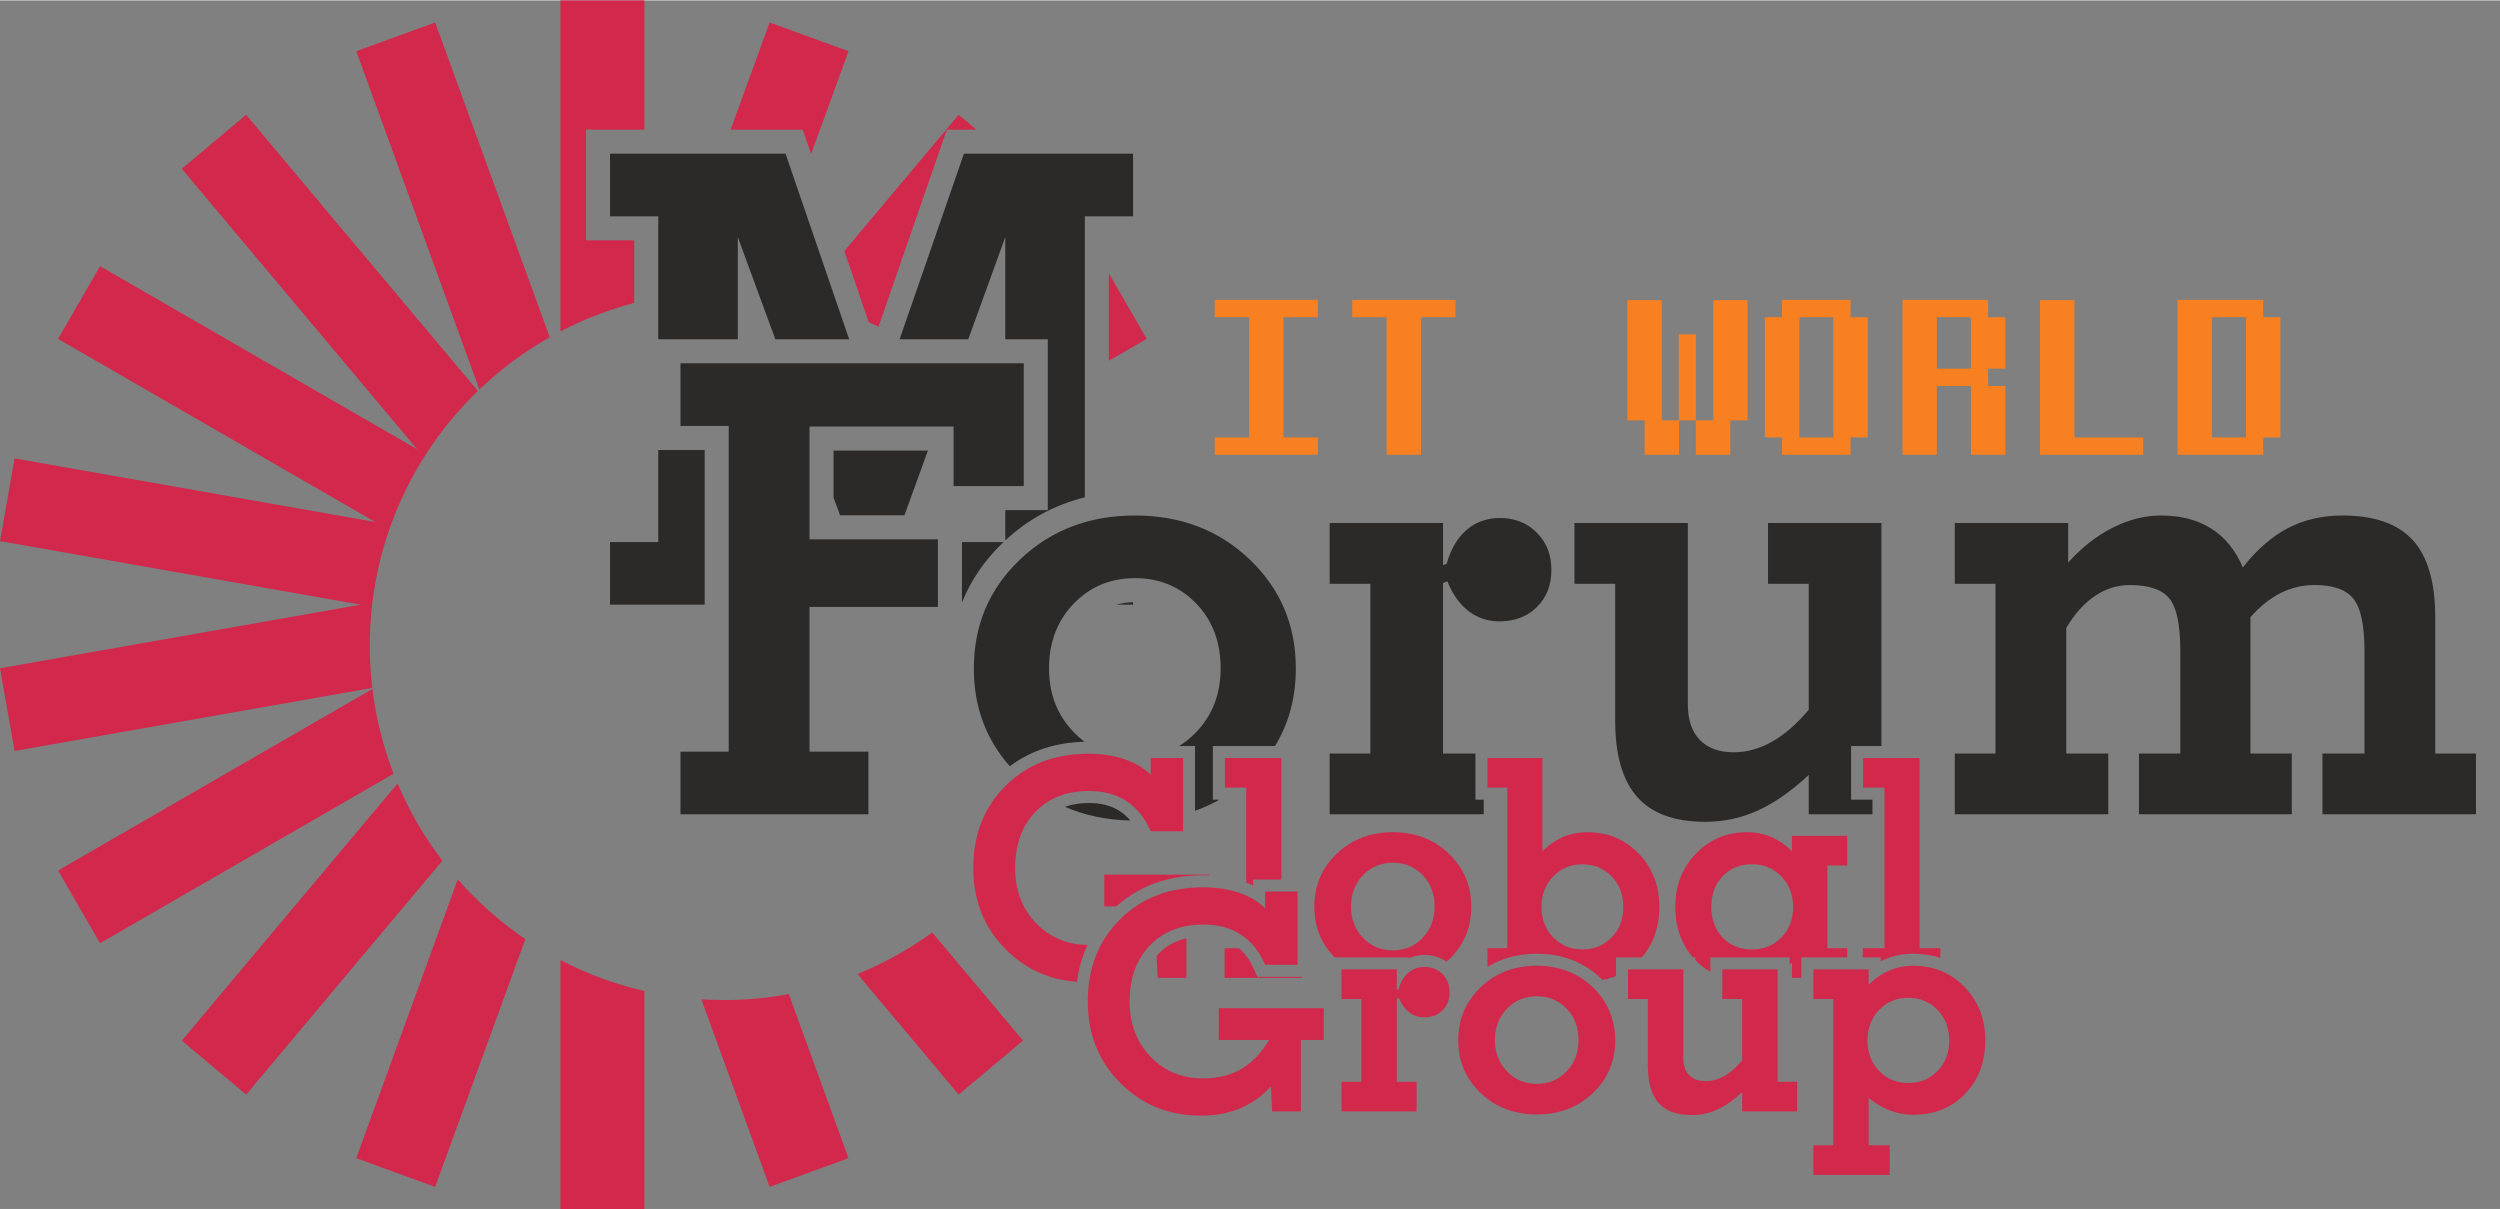 <?xml version="1.0" encoding="UTF-8"?>
<!DOCTYPE svg PUBLIC "-//W3C//DTD SVG 1.1//EN" "http://www.w3.org/Graphics/SVG/1.1/DTD/svg11.dtd">
<!-- Creator: CorelDRAW X8 -->
<svg xmlns="http://www.w3.org/2000/svg" xml:space="preserve" width="2.82222E+06px" height="1.36525E+06px" version="1.1" style="shape-rendering:geometricPrecision; text-rendering:geometricPrecision; image-rendering:optimizeQuality; fill-rule:evenodd; clip-rule:evenodd"
viewBox="0 0 2950075 1426154"
 xmlns:xlink="http://www.w3.org/1999/xlink">
 <rect x="0" y="0" width="2950075" height="1426154" fill="#808080" stroke="none"/>
 <defs>
  <style type="text/css">
   <![CDATA[
    .fil0 {fill:#D1284C}
    .fil2 {fill:white}
    .fil3 {fill:#2B2A29;fill-rule:nonzero}
    .fil4 {fill:#D1284C;fill-rule:nonzero}
    .fil1 {fill:#F88020;fill-rule:nonzero}
   ]]>
  </style>
   <mask id="id0">
  <radialGradient id="id1" gradientUnits="userSpaceOnUse" cx="1.44634e+06" cy="117659" r="2.3834e+06" fx="1.44634e+06" fy="117659">
   <stop offset="0" style="stop-opacity:1; stop-color:white"/>
   <stop offset="1" style="stop-opacity:0; stop-color:white"/>
  </radialGradient>
    <rect style="fill:url(#id1)" x="691476" y="152503" width="2258599" height="845160"/>
   </mask>
 </defs>
 <g id="Layer_x0020_1">
  <path class="fil0" d="M661305 0l99080 0 0 152503 -68909 0 0 130656 56916 0 0 73816c-30533,7986 -59698,19345 -87087,33640l0 -390615zm200852 152503l46023 -126444 93104 33887 -44190 121411 -9898 -28854 -85039 0zm134182 143264l134914 -160784 20878 17520 -34845 0 -80631 232600c-3806,-1845 -7643,-3634 -11512,-5367l-28804 -83969zm312170 26339l44649 77334 -44649 25778 0 -103112zm-150615 151801c-2869,-3027 -5784,-6010 -8740,-8951l8740 -24118 0 33069zm-57824 625959l107082 127616 -75899 63688 -119356 -142243c31486,-12815 61061,-29343 88173,-49061zm-169240 72768l70454 193573 -93106 33887 -80567 -221357c8876,563 17820,881 26839,881 26089,0 51615,-2407 76380,-6984zm-170445 -3644l0 257164 -99080 0 0 -293752c30958,16153 64179,28565 99080,36588zm-140450 -61294l-106423 292396 -93106 -33887 119742 -328987c23464,26725 50270,50445 79787,70478zm-97877 -92561l-231619 276033 -75901 -63688 254586 -303403c13811,32685 31673,63241 52934,91058zm-57588 -102609l-346397 199991 -49540 -85806 370915 -214146c4245,34822 12757,68325 25022,99961zm-25171 -101265l-422094 74427 -17205 -97575 425555 -75037 -425555 -75037 17205 -97575 425555 75037 -374227 -216060 49540 -85806 374225 216060 -277760 -331023 75901 -63688 273460 325898c-78643,76022 -127559,182606 -127559,300627 0,16838 1021,33436 2959,49752zm126397 -352133l-145290 -399181 93104 -33887 135183 371412c-30202,17107 -58073,37848 -82997,61656z"/>
  <polygon class="fil1" points="1433414,536160 1433414,515710 1473989,515710 1473989,373858 1433414,373858 1433414,353409 1555140,353409 1555140,373858 1514564,373858 1514564,515710 1555140,515710 1555140,536160 "/>
  <polygon id="1" class="fil1" points="1595716,373858 1595716,353409 1717442,353409 1717442,373858 1676867,373858 1676867,536160 1636292,536160 1636292,373858 "/>
  <path id="2" class="fil1" d="M1920322 495585l0 -141853 40575 0 0 141853 20450 0 0 40575 -40575 0 0 -40575 -20450 0zm60701 0l0 -101439 20125 0 0 101439 -20125 0zm20125 40575l0 -40575 20450 0 0 -141853 40577 0 0 141853 -20450 0 0 40575 -40577 0z"/>
  <path id="3" class="fil1" d="M2082625 515710l0 -141852 20288 0 0 -20449 80826 0 0 20449 20288 0 0 141852 -20288 0 0 20450 -80826 0 0 -20450 -20288 0zm40575 0l40251 0 0 -141852 -40251 0 0 141852z"/>
  <path id="4" class="fil1" d="M2244928 536160l0 -182751 101114 0 0 20449 20288 0 0 60702 -20288 0 0 20450 20288 0 0 81150 -40577 0 0 -81150 -40250 0 0 81150 -40575 0zm40575 -101600l40250 0 0 -60702 -40250 0 0 60702z"/>
  <polygon id="5" class="fil1" points="2407230,536160 2407230,353732 2447806,353732 2447806,515710 2528956,515710 2528956,536160 "/>
  <path id="6" class="fil1" d="M2569533 536160l0 -182751 101114 0 0 20449 20289 0 0 141852 -20289 0 0 20450 -101114 0zm40575 -20450l40251 0 0 -141852 -40251 0 0 141852z"/>
  <path class="fil2" style="mask:url(#id0)" d="M1122719 818067l-15934 39882 0 -113822 -123161 0 0 114009 69482 0 0 130657 -278491 0 0 -130657 56916 0 0 -116689 -140055 0 0 -130657 56916 0 0 -108654 26223 0 0 -73918 -26223 0 0 -145059 -56916 0 0 -130656 255720 0 84598 246625 85492 -246625 248139 0 0 130656 -56916 0 0 298093c10078,-1196 20375,-1784 30870,-1784 59208,0 112045,18800 154993,59849 20367,19466 35780,41298 46274,65237l0 -116217 190529 0 0 2525c11906,-5679 24966,-8438 38772,-8438 22545,0 42988,7095 59593,21827l0 -15914 190529 0 0 242238c0,7090 891,16907 6119,22341 4856,5047 12983,5959 19595,5959 11128,0 21461,-3313 31127,-8715 10702,-5980 20509,-14654 29081,-23829l0 -109554 -48046 0 0 -128440 190529 0 0 319851 -35770 0 0 6579 25221 0 0 74026 -131934 0 0 -17487c-6501,3881 -13184,7417 -20048,10525 -23317,10559 -47945,15832 -73547,15832 -37958,0 -75723,-9501 -101705,-38905 -26151,-29593 -33105,-70841 -33105,-109087l0 -132894 -29450 0c-3786,6863 -8587,13264 -14450,19096 -17478,17383 -39848,25254 -64354,25254 -13531,0 -26367,-2799 -38157,-8437l0 107665 38252 0 0 54412 9794 0 0 74026 -238575 0 0 -70951 -87638 49942c-10624,6055 -21767,11149 -33290,15246l-27989 9949 3773 4526 -62367 -1393c-30313,-676 -60014,-6383 -87860,-18559l-65860 -28796 67773 -23947c12216,-4315 25072,-6080 37994,-6080 18376,0 36130,4091 51675,14175 7064,4582 13317,10217 18704,16681l26286 31536 0 -72934 -90561 0 8867 -5458 -19696 462c-26189,616 -50709,7331 -71783,23211l-20979 15807 -17372 -19702c-26876,-30479 -42452,-65631 -47604,-104441zm242706 -103700l0 27080 -86073 0c-9319,13660 -13116,29323 -13116,46749 0,21573 6194,40094 21247,55702 2875,2981 5977,5732 9294,8212l38659 28900 41181 -25351c5252,-3234 10000,-7185 14275,-11625 15062,-15635 21138,-34251 21138,-55838 0,-21615 -5604,-41003 -20861,-56795 -7765,-8037 -16291,-13613 -25744,-17034zm-230270 -103577l22739 0 0 -9325 -58217 0 -2207 6091 37685 0 0 3234zm410356 105987c7980,22233 11959,46144 11959,71542 0,24998 -3865,49173 -12179,72036l43401 0 0 -143578 -43181 0zm-4865 155161c-3397,7728 -7335,15288 -11839,22664l-8295 13586 -60936 0 0 6579 81070 0 0 -42829zm928225 -268799c3703,-2201 7488,-4281 11361,-6228 21734,-10938 45116,-17443 69545,-17443 26536,0 52389,5581 74980,19958 10155,6461 18928,14241 26432,23088 10679,-9619 22393,-18047 35220,-24772 24205,-12690 50617,-18274 77852,-18274 38286,0 77102,9040 103850,38304 26917,29446 33917,71524 33917,110058l0 132525 48047 0 0 128438 -671733 0 0 -128438 48047 0 0 -143578 -48047 0 0 -128440 190529 0 0 14802zm243367 257216l49525 0 0 -93595c0,-8757 -922,-35730 -6792,-42923 -3997,-4897 -17705,-5582 -23233,-5582 -9721,0 -18981,1976 -27672,6344 -7405,3720 -14088,8831 -20095,14591l0 121165 28267 0zm-216579 0l48787 0 0 -93595c0,-8198 -935,-36381 -6481,-43038 -4000,-4734 -18847,-5467 -24284,-5467 -9420,0 -17681,2677 -25507,7907 -8576,5732 -15678,13847 -21520,22472l0 111721 29005 0z"/>
  <g id="_2940934910128">
   <path class="fil3" d="M831531 713078l-111686 0 0 -73918 56916 0 0 -108655 54770 0 0 182573zm-54770 -313230l0 -145058 -56916 0 0 -73918 207091 0 75114 218976 -87111 0 -44302 -120543 0 120543 -93876 0zm284809 0l75908 -218976 199578 0 0 73918 -56916 0 0 331597c-34658,8549 -66252,25191 -93876,50818l0 -35740 50157 0 0 -201617 -50157 0 0 -120543 -43689 120543 -81005 0zm275486 310306l0 2924 -19713 0c6173,-1802 12729,-2752 19713,-2924zm-201901 -70994l49026 0 -130 123c-22107,21059 -38391,44899 -48896,71193l0 -71316zm-40201 -107916l-27659 76312 -76018 0 -7653 -20823 0 -55489 111330 0z"/>
   <path class="fil3" d="M802985 960423l0 -73917 56916 0 0 -384370 -56916 0 0 -73918 405066 0 0 144878 -82787 0 0 -70221 -170009 0 0 133051 151530 0 0 79831 -151530 0 0 170749 69482 0 0 73917 -221752 0zm434881 -172227c0,30060 9732,55191 29197,75396 4052,4178 8293,7925 12728,11240 -32767,770 -62722,9725 -88190,28914 -28318,-32116 -42436,-70505 -42436,-115427 0,-51002 18110,-93876 54452,-128494 36343,-34617 81555,-51988 135762,-51988 54084,0 99172,17371 135392,51988 36220,34618 54330,77492 54330,128494 0,34260 -8158,64722 -24507,91500l-73387 0 0 63318 7756 0c-9145,5211 -18727,9600 -28747,13162l0 -76480 -18728 0c7081,-4359 13695,-9728 19837,-16104 19343,-20081 29075,-45214 29075,-75519 0,-31045 -9610,-56548 -28828,-76506 -19342,-19956 -43365,-29935 -72193,-29935 -28951,0 -53098,10101 -72440,30182 -19341,20082 -29073,45459 -29073,76259zm95903 179554c-28192,-630 -53895,-6032 -77129,-16191 8872,-3134 18480,-4459 28542,-4459 12826,0 25362,2552 36236,9606 4755,3083 8836,6827 12351,11044zm369036 -301395l4312 -1478c4805,-17371 12690,-30676 23531,-40039 10842,-9362 23900,-14045 39299,-14045 17618,0 32154,5790 43612,17371 11457,11458 17124,26118 17124,43981 0,17741 -5667,32401 -17002,43612 -11333,11334 -26116,17001 -44349,17001 -13798,0 -25872,-4066 -36343,-12073 -10471,-8009 -18849,-19835 -25133,-35235l-5051 2219 0 201055 38252 0 0 54413 9795 0 0 17286 -181837 0 0 -71699 48047 0 0 -200316 -48047 0 0 -71701 133790 0 0 49648zm431556 247623c-20452,19096 -40532,33140 -60121,42010 -19587,8871 -40161,13305 -61844,13305 -36342,0 -63200,-9732 -80447,-29320 -17370,-19589 -25993,-49648 -25993,-90302l0 -161263 -48047 0 0 -71701 133790 0 0 213868c0,18357 4681,32278 14045,42010 9363,9732 22668,14660 40039,14660 15275,0 30305,-4066 44965,-12320 14662,-8131 29198,-20820 43613,-37821l0 -148696 -48047 0 0 -71701 133790 0 0 263112 -35769 0 0 63318 25220 0 0 17286 -75194 0 0 -46445zm306141 -250579c15893,-17741 33387,-31539 52482,-41147 19095,-9610 38067,-14415 56793,-14415 23654,0 43489,5175 59750,15522 16263,10350 28582,25625 37082,45830 16262,-20944 34002,-36343 52974,-46322 19095,-9979 40654,-15030 64678,-15030 37575,0 65170,9732 82911,29075 17617,19340 26487,49647 26487,90918l0 160894 48046 0 0 71699 -181097 0 0 -71699 49524 0 0 -121964c0,-29814 -4435,-50140 -13182,-60860 -8747,-10718 -23899,-16014 -45212,-16014 -14414,0 -27967,3079 -40409,9363 -12565,6282 -24392,15768 -35727,28581l0 160894 48786 0 0 71699 -180359 0 0 -71699 48786 0 0 -121964c0,-30553 -4435,-51003 -13183,-61352 -8746,-10348 -24145,-15522 -45951,-15522 -14907,0 -28704,4188 -41271,12689 -12689,8376 -24023,20943 -34125,37821l0 148328 49524 0 0 71699 -181097 0 0 -71699 48046 0 0 -200316 -48046 0 0 -71701 133790 0 0 46692z"/>
  </g>
  <path class="fil4" d="M1270901 1158063c-32957,-2330 -60959,-15048 -83959,-38157 -25641,-25640 -38431,-57706 -38431,-96198 0,-39271 12670,-71577 38070,-96858 25401,-25280 58007,-37891 97881,-37891 15611,0 29783,2162 42393,6426 12670,4324 22999,10449 30985,18435l0 -19816 38191 0 0 86470 -38191 0c-6905,-15853 -16452,-27743 -28702,-35669 -12191,-7927 -26842,-11890 -43956,-11890 -26542,0 -47738,8287 -63532,24801 -15853,16573 -23779,38551 -23779,65992 0,26302 8227,47979 24620,65093 16218,16868 36461,25453 60844,25695 -6359,13630 -10437,28212 -12434,43567zm46361 -88958l-14186 0 0 -37470 123940 0 0 878c-2482,-105 -4964,-155 -7445,-155 -38771,0 -73778,11144 -102309,36747zm82733 37676l0 46632 -33927 0 -1261 -25890c710,-818 1444,-1625 2204,-2419 9399,-9828 20614,-15548 32984,-18323zm70617 -177829l-25221 0 0 -34948 66654 0 0 143398 -33280 0 0 7098c-2661,-1273 -5383,-2434 -8153,-3492l0 -112056zm65933 223290l0 1171 -91514 0 0 -34948 17085 0c7924,6770 13622,15598 17829,25256l3711 8521 52889 0zm57647 -82777c0,14652 4743,26902 14231,36750 9548,9849 21257,14772 35249,14772 13931,0 25640,-4923 35068,-14712 9428,-9788 14171,-22038 14171,-36810 0,-15132 -4683,-27562 -14051,-37290 -9427,-9728 -21137,-14591 -35188,-14591 -14112,0 -25881,4923 -35308,14712 -9429,9787 -14172,22158 -14172,37169zm-43235 60c0,-24860 8827,-45757 26541,-62630 17715,-16874 39752,-25341 66174,-25341 26361,0 48339,8467 65993,25341 17654,16873 26481,37770 26481,62630 0,24801 -8767,45517 -26360,62330 -939,894 -1890,1762 -2854,2609 -7504,-5436 -16350,-8070 -25970,-8070 -6586,0 -12828,1280 -18542,3908l0 -1025 -87538 0c-15966,-16338 -23925,-36204 -23925,-59752zm268056 301c0,14411 4625,26361 13812,35849 9247,9488 20656,14231 34408,14231 13810,0 25339,-4743 34527,-14172 9187,-9427 13812,-21376 13812,-35908 0,-14532 -4625,-26602 -13872,-36150 -9308,-9548 -20776,-14291 -34467,-14291 -13752,0 -25161,4743 -34408,14291 -9187,9548 -13812,21618 -13812,36150zm-63771 70703l0 -22064 23419 0 0 -189513 -23419 0 0 -34948 64852 0 0 109888c7626,-7506 15853,-13091 24621,-16813 8827,-3664 18254,-5525 28342,-5525 24320,0 44556,8467 60769,25341 16153,16873 24260,37710 24260,62570 0,23907 -6925,43828 -20820,59812l-30354 0 0 21939c-5054,2041 -10385,3576 -15995,4603 -537,-535 -1082,-1067 -1634,-1594 -21000,-20072 -46841,-29272 -75793,-29272 -21321,0 -40967,4969 -58248,15576zm401064 -22064l23419 0 0 10812 -54057 0 0 24136 -11156 0 0 -18014c-881,896 -1777,1767 -2688,2610l0 -8732 -93582 0 0 17079c-6312,-3676 -12131,-8269 -17462,-13780l-286 -301 0 -2998 -2733 0c-13904,-15984 -20880,-35905 -20880,-59812 0,-24860 8106,-45697 24260,-62570 16152,-16874 36449,-25341 60828,-25341 9969,0 19276,1861 27923,5525 8708,3722 16874,9307 24620,16813l0 -18014 65213 0 0 34948 -23419 0 0 97639zm-136911 -48639c0,14772 4504,26782 13451,36088 8947,9308 20537,13992 34708,13992 13871,0 25341,-4743 34588,-14172 9187,-9427 13811,-21376 13811,-35908 0,-14532 -4684,-26602 -13931,-36150 -9248,-9548 -20716,-14291 -34468,-14291 -14171,0 -25761,4684 -34708,14051 -8947,9368 -13451,21497 -13451,36390zm204345 -140874l-25221 0 0 -34948 66654 0 0 224461 24500 0 0 11368c-10014,-3267 -20711,-4880 -32005,-4880 -11593,0 -22955,2097 -33630,6673 -1624,695 -3220,1441 -4788,2232l0 -4581 -21091 0 0 -10812 25581 0 0 -189513z"/>
  <path class="fil4" d="M1499736 1281393c-10389,11530 -22519,20177 -36271,25941 -13810,5825 -29183,8707 -46176,8707 -37891,0 -69657,-12850 -95238,-38551 -25640,-25640 -38431,-57706 -38431,-96198 0,-39272 12670,-71577 38071,-96859 25400,-25280 58007,-37890 97880,-37890 15612,0 29783,2162 42394,6426 12669,4323 22999,10448 30985,18434l0 -19816 38191 0 0 86470 -38191 0c-6905,-15853 -16453,-27742 -28703,-35669 -12190,-7926 -26842,-11889 -43956,-11889 -26542,0 -47738,8286 -63531,24800 -15853,16573 -23780,38551 -23780,65993 0,26301 8227,47978 24621,65092 16453,17114 37049,25701 61909,25701 17474,0 32547,-3662 45157,-10988 12610,-7327 23599,-18795 32967,-34408l-59449 0 0 -37471 123941 0 0 37471 -27022 0 0 84308 -33927 0 -1441 -29604zm148499 -113733l2103 -720c2341,-8467 6184,-14952 11468,-19515 5285,-4564 11650,-6846 19156,-6846 8586,0 15673,2823 21257,8467 5585,5584 8347,12731 8347,21437 0,8647 -2762,15793 -8287,21257 -5525,5525 -12731,8287 -21617,8287 -6725,0 -12611,-1981 -17714,-5885 -5105,-3902 -9188,-9667 -12250,-17174l-2463 1081 0 98000 23419 0 0 34948 -88631 0 0 -34948 23419 0 0 -97639 -23419 0 0 -34949 65212 0 0 24199zm115774 59389c0,14651 4744,26901 14232,36750 9548,9848 21257,14772 35249,14772 13931,0 25640,-4924 35067,-14713 9429,-9787 14172,-22037 14172,-36809 0,-15132 -4683,-27562 -14051,-37290 -9427,-9728 -21137,-14592 -35188,-14592 -14112,0 -25881,4924 -35309,14712 -9428,9788 -14172,22158 -14172,37170zm-43235 60c0,-24861 8828,-45757 26541,-62630 17716,-16874 39753,-25341 66175,-25341 26361,0 48339,8467 65993,25341 17654,16873 26481,37769 26481,62630 0,24800 -8767,45517 -26361,62330 -17594,16754 -39632,25161 -66113,25161 -26422,0 -48459,-8407 -66175,-25161 -17713,-16813 -26541,-37530 -26541,-62330zm335071 61249c-9967,9308 -19756,16154 -29304,20477 -9547,4324 -19575,6485 -30144,6485 -17713,0 -30804,-4743 -39212,-14291 -8467,-9547 -12670,-24200 -12670,-44016l0 -78603 -23418 0 0 -34949 65212 0 0 104245c0,8946 2283,15732 6846,20476 4563,4745 11048,7146 19515,7146 7447,0 14772,-1982 21918,-6004 7147,-3964 14232,-10149 21257,-18436l0 -72478 -23418 0 0 -34949 65212 0 0 132588 23059 0 0 34948 -64853 0 0 -22639zm147839 -60949c0,14412 4565,26361 13752,35849 9247,9488 20656,14232 34408,14232 13810,0 25340,-4744 34527,-14172 9187,-9427 13812,-21376 13812,-35909 0,-14532 -4625,-26602 -13872,-36149 -9308,-9548 -20776,-14292 -34467,-14292 -13752,0 -25161,4744 -34408,14292 -9187,9547 -13752,21617 -13752,36149zm-63831 158529l0 -34949 23419 0 0 -172579 -23419 0 0 -34949 65213 0 0 18015c7746,-7507 15912,-13091 24559,-16813 8588,-3664 17955,-5525 28043,-5525 24320,0 44556,8467 60769,25341 16153,16873 24260,37710 24260,62570 0,25640 -7926,46717 -23779,63231 -15793,16453 -36209,24680 -61250,24680 -9488,0 -18675,-1681 -27622,-5104 -8888,-3422 -17234,-8347 -24980,-14771l0 55904 24860 0 0 34949 -90073 0z"/>
 </g>
</svg>
